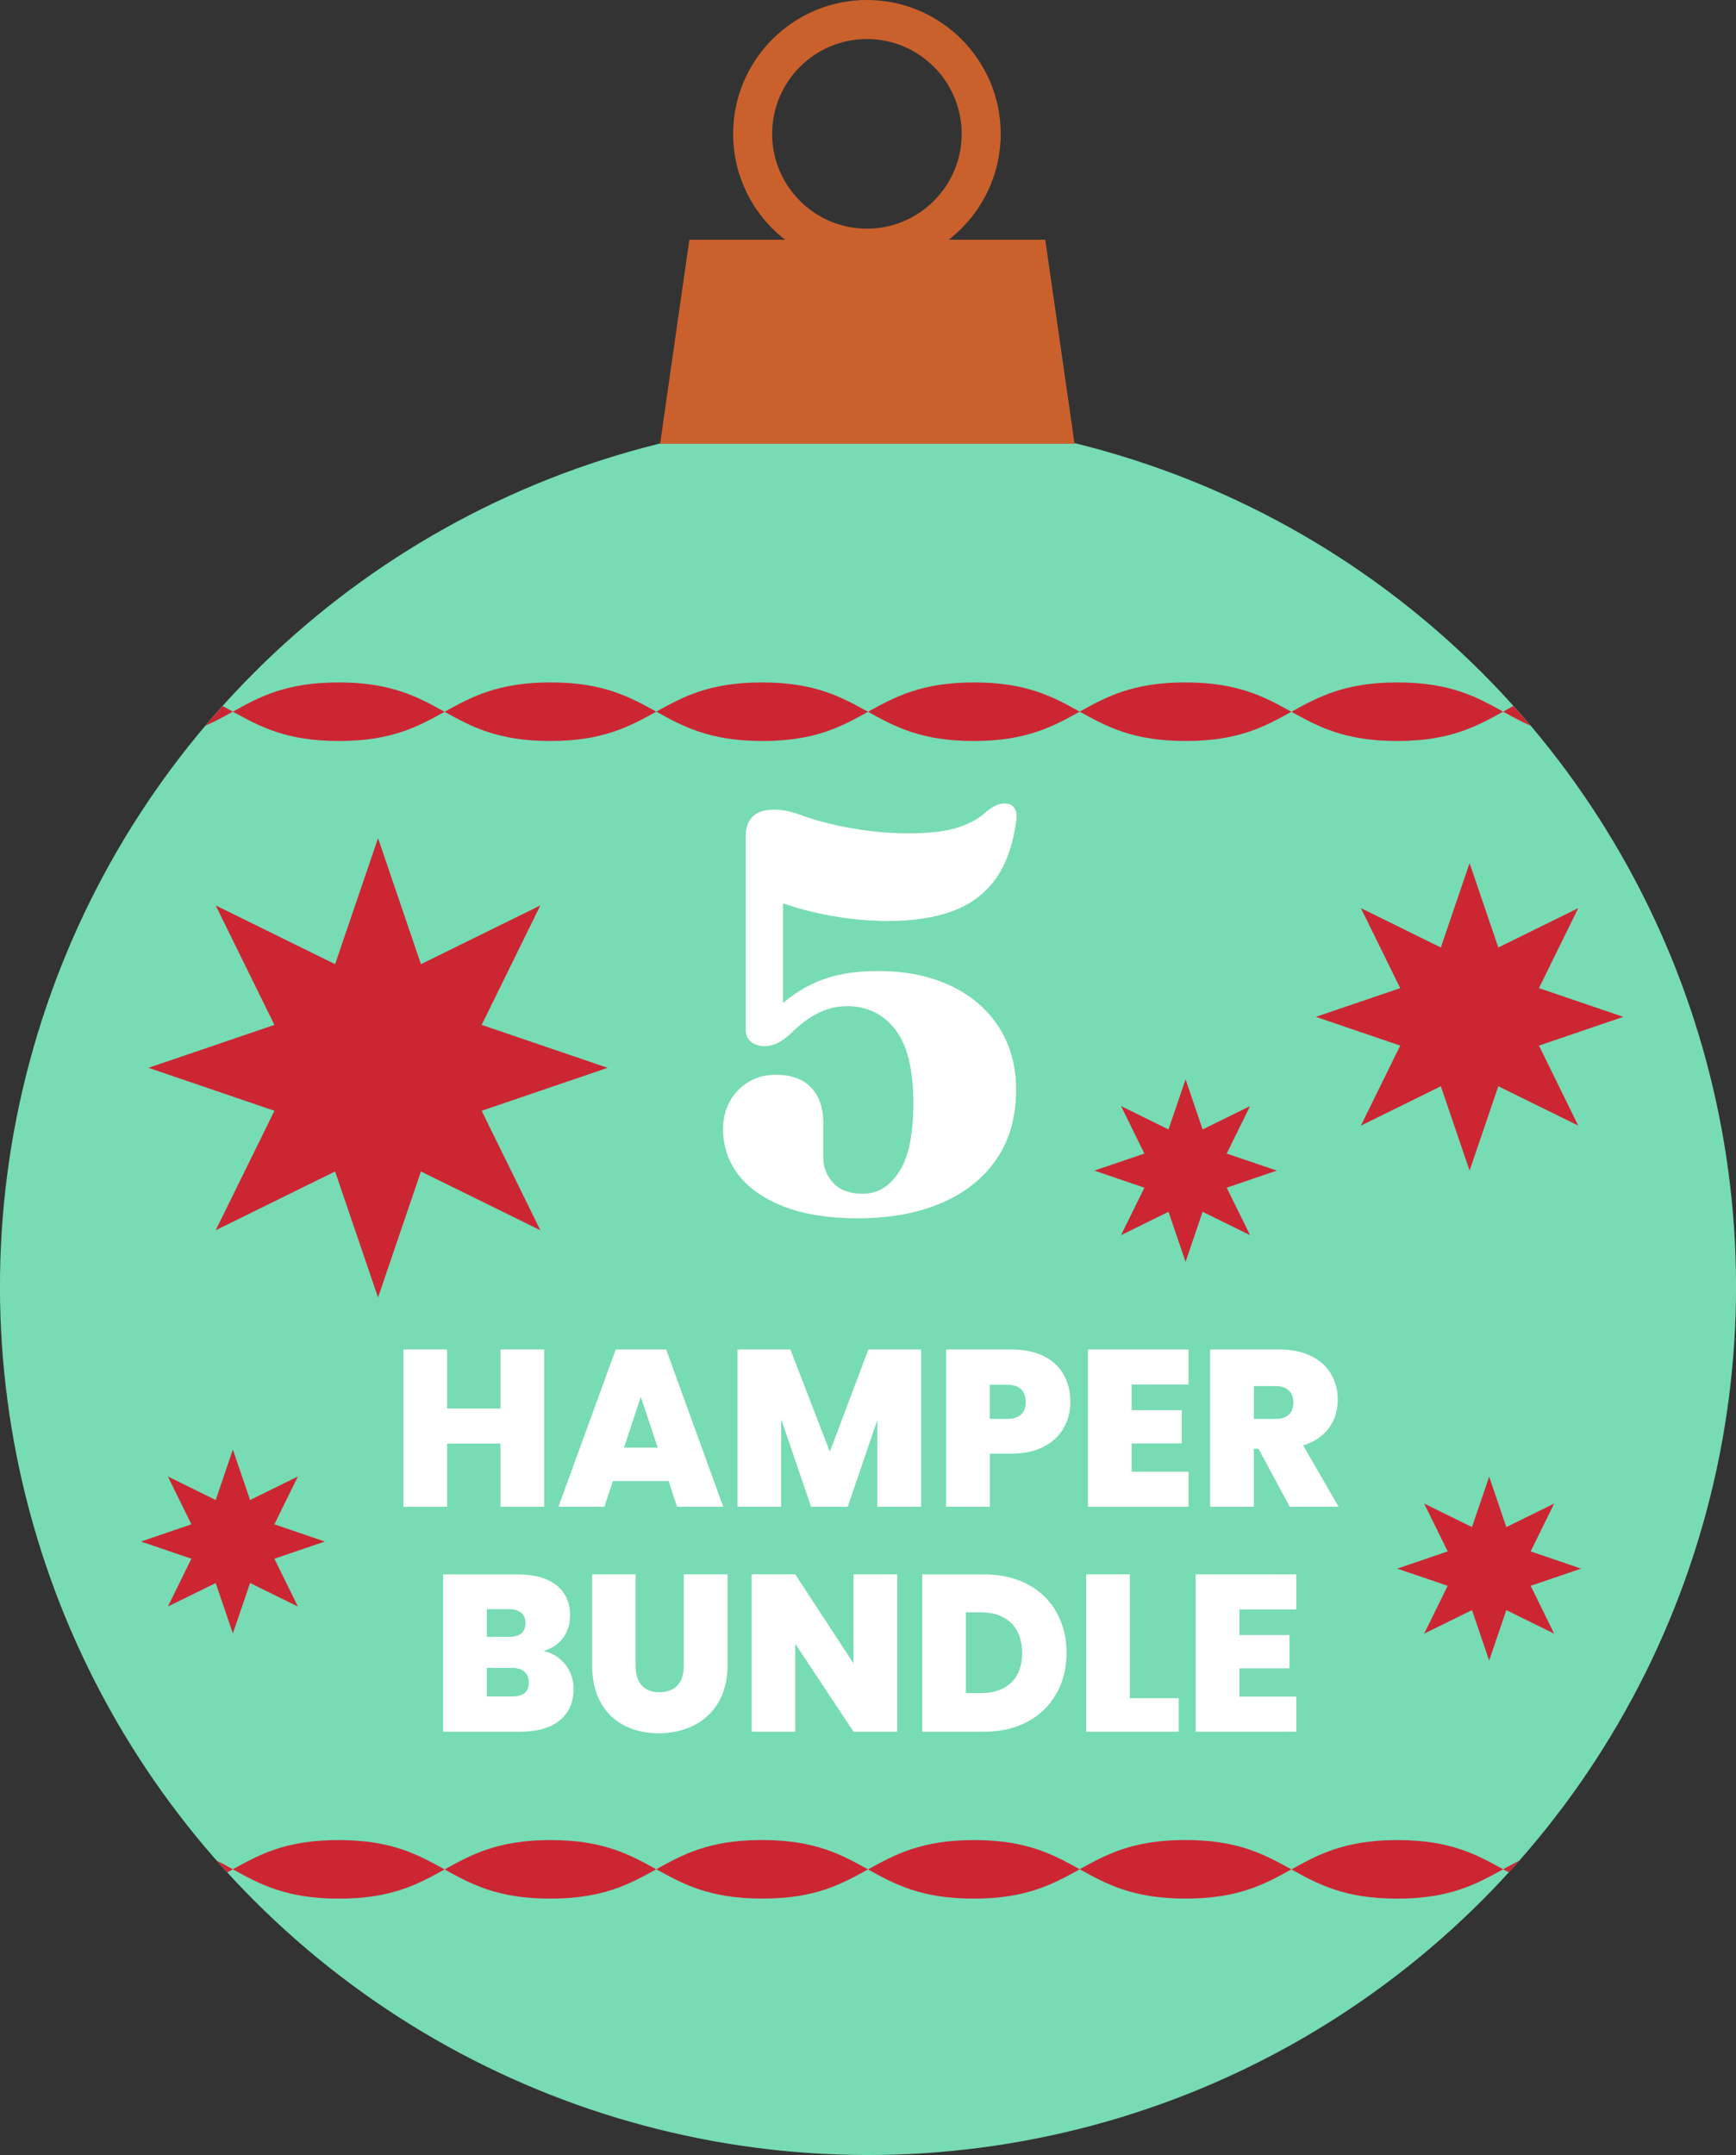 <?xml version="1.0" encoding="UTF-8"?>
<svg id="Layer_1" data-name="Layer 1" xmlns="http://www.w3.org/2000/svg" viewBox="0 0 375.13 465.47">
  <rect x="0" y="0" width="375.13" height="465.47" fill="#333333" stroke="none"/>
  <defs>
    <style>
      .cls-1 {
        fill: #ca612d;
      }

      .cls-2 {
        fill: #77dbb4;
      }

      .cls-3 {
        fill: #fff;
      }

      .cls-4 {
        fill: #cc2633;
      }
    </style>
  </defs>
  <g>
    <circle class="cls-2" cx="187.57" cy="277.9" r="187.57" transform="translate(-141.57 214.02) rotate(-45)"/>
    <g>
      <path class="cls-4" d="M279.06,153.74c5.71,3.16,11.43,6.31,22.85,6.31s17.17-3.17,22.9-6.34c-5.71-3.16-11.43-6.31-22.85-6.31s-17.17,3.17-22.9,6.34Z"/>
      <path class="cls-4" d="M48.1,152.49c-1.26,1.4-2.5,2.83-3.72,4.27,2.12-.94,4.03-1.99,5.94-3.05-.74-.41-1.48-.82-2.23-1.22Z"/>
      <path class="cls-4" d="M50.32,153.71c5.73,3.17,11.45,6.34,22.9,6.34s17.14-3.15,22.85-6.31c-5.73-3.17-11.44-6.34-22.9-6.34s-17.14,3.15-22.85,6.31Z"/>
      <path class="cls-4" d="M324.81,153.71c1.91,1.06,3.82,2.11,5.94,3.05-1.22-1.44-2.46-2.86-3.72-4.27-.75.4-1.49.81-2.23,1.22Z"/>
      <path class="cls-4" d="M187.57,153.74c5.71,3.16,11.43,6.31,22.84,6.31s17.18-3.17,22.91-6.34c-5.71-3.16-11.43-6.31-22.84-6.31s-17.18,3.17-22.91,6.34Z"/>
      <path class="cls-4" d="M96.07,153.74c5.71,3.16,11.43,6.31,22.84,6.31s17.17-3.17,22.9-6.34c-5.71-3.16-11.43-6.31-22.84-6.31s-17.17,3.17-22.9,6.34Z"/>
      <path class="cls-4" d="M233.31,153.71c5.73,3.17,11.45,6.34,22.9,6.34s17.13-3.15,22.84-6.31c-5.73-3.17-11.45-6.34-22.9-6.34s-17.14,3.15-22.84,6.31Z"/>
      <path class="cls-4" d="M141.82,153.71c5.73,3.17,11.45,6.34,22.91,6.34s17.13-3.15,22.84-6.31c-5.73-3.17-11.45-6.34-22.91-6.34s-17.13,3.15-22.84,6.31Z"/>
    </g>
    <g>
      <path class="cls-4" d="M50.32,403.75c5.73,3.17,11.45,6.34,22.9,6.34s17.14-3.15,22.85-6.31c-5.73-3.17-11.44-6.34-22.9-6.34s-17.14,3.15-22.85,6.31Z"/>
      <path class="cls-4" d="M96.07,403.78c5.71,3.16,11.43,6.31,22.84,6.31s17.17-3.17,22.9-6.34c-5.71-3.16-11.43-6.31-22.84-6.31s-17.17,3.17-22.9,6.34Z"/>
      <path class="cls-4" d="M233.31,403.74c5.73,3.17,11.45,6.34,22.9,6.34s17.13-3.15,22.84-6.31c-5.73-3.17-11.45-6.34-22.9-6.34s-17.14,3.15-22.84,6.31Z"/>
      <path class="cls-4" d="M324.81,403.75c.41.22.81.45,1.22.67.77-.84,1.53-1.7,2.29-2.56-1.2.61-2.36,1.25-3.51,1.88Z"/>
      <path class="cls-4" d="M46.82,401.86c.76.86,1.52,1.71,2.29,2.56.41-.22.82-.45,1.22-.67-1.15-.64-2.31-1.27-3.51-1.88Z"/>
      <path class="cls-4" d="M141.82,403.74c5.73,3.17,11.45,6.34,22.91,6.34s17.13-3.15,22.84-6.31c-5.73-3.17-11.45-6.34-22.91-6.34s-17.13,3.15-22.84,6.31Z"/>
      <path class="cls-4" d="M279.06,403.78c5.71,3.16,11.43,6.31,22.85,6.31s17.17-3.17,22.9-6.34c-5.71-3.16-11.43-6.31-22.85-6.31s-17.17,3.17-22.9,6.34Z"/>
      <path class="cls-4" d="M187.57,403.78c5.71,3.16,11.43,6.31,22.84,6.31s17.18-3.17,22.91-6.34c-5.71-3.16-11.43-6.31-22.84-6.31s-17.18,3.17-22.91,6.34Z"/>
    </g>
    <g>
      <polygon class="cls-1" points="232.2 95.86 142.64 95.86 148.96 51.78 225.87 51.78 232.2 95.86"/>
      <path class="cls-1" d="M187.33,57.83c-15.94,0-28.91-12.97-28.91-28.91S171.39,0,187.33,0s28.91,12.97,28.91,28.91-12.97,28.91-28.91,28.91ZM187.33,8.43c-11.29,0-20.48,9.19-20.48,20.48s9.19,20.48,20.48,20.48,20.48-9.19,20.48-20.48-9.19-20.48-20.48-20.48Z"/>
    </g>
    <polygon class="cls-4" points="341.04 196.15 323.77 204.65 317.56 186.43 311.35 204.65 294.08 196.15 302.57 213.43 284.35 219.63 302.57 225.84 294.08 243.12 311.35 234.62 317.56 252.84 323.77 234.62 341.04 243.12 332.55 225.84 350.77 219.63 332.55 213.43 341.04 196.15"/>
    <polygon class="cls-4" points="335.83 324.76 325.5 329.84 321.79 318.95 318.08 329.84 307.75 324.76 312.83 335.09 301.93 338.81 312.83 342.52 307.75 352.85 318.08 347.77 321.79 358.66 325.5 347.77 335.83 352.85 330.76 342.52 341.65 338.81 330.76 335.09 335.83 324.76"/>
    <polygon class="cls-4" points="64.37 318.91 54.04 323.99 50.32 313.1 46.61 323.99 36.28 318.91 41.36 329.24 30.47 332.96 41.36 336.67 36.28 347 46.61 341.92 50.32 352.81 54.04 341.92 64.37 347 59.29 336.67 70.18 332.96 59.29 329.24 64.37 318.91"/>
    <polygon class="cls-4" points="270.12 238.91 259.87 243.95 256.19 233.13 252.5 243.95 242.25 238.91 247.29 249.16 236.48 252.84 247.29 256.53 242.25 266.78 252.5 261.74 256.19 272.55 259.87 261.74 270.12 266.78 265.08 256.53 275.89 252.84 265.08 249.16 270.12 238.91"/>
    <polygon class="cls-4" points="116.76 195.57 90.96 208.25 81.69 181.04 72.41 208.25 46.61 195.57 59.3 221.37 32.08 230.64 59.3 239.92 46.61 265.72 72.41 253.03 81.69 280.24 90.96 253.03 116.76 265.72 104.08 239.92 131.29 230.64 104.08 221.37 116.76 195.57"/>
  </g>
  <path class="cls-3" d="M156.24,244c0-3.47,1.09-6.31,3.27-8.53,2.18-2.22,4.9-3.33,8.16-3.33s5.94.94,7.65,2.81c1.71,1.87,2.57,4.32,2.57,7.35v7.56c0,2.22.73,4.1,2.18,5.65,1.45,1.55,3.59,2.33,6.41,2.33,3.14,0,5.75-1.57,7.8-4.72,2.06-3.14,3.08-8.1,3.08-14.88,0-7.26-1.31-12.56-3.93-15.9-2.62-3.35-6.09-5.02-10.4-5.02-1.49,0-2.93.23-4.32.7-1.39.46-2.75,1.15-4.08,2.06-1.33.91-2.7,2.07-4.11,3.48-1.05.89-1.98,1.51-2.78,1.87-.81.36-1.67.54-2.6.54-1.09,0-2.03-.3-2.81-.91-.79-.6-1.18-1.53-1.18-2.78v-41.79c0-1.77.5-3.15,1.51-4.14,1.01-.99,2.58-1.48,4.72-1.48.89,0,1.84.11,2.87.33,1.03.22,2.39.66,4.08,1.3,1.93.65,4.08,1.23,6.44,1.75,2.36.52,4.86.95,7.5,1.27,2.64.32,5.33.48,8.07.48,4.47,0,8.02-.42,10.64-1.27,2.62-.85,4.66-1.97,6.11-3.39,1.25-.97,2.27-1.53,3.05-1.69.79-.16,1.46-.14,2.03.06.48.16.89.54,1.21,1.15.32.6.38,1.53.18,2.78-.73,5.08-2.23,9.18-4.5,12.31-2.28,3.12-5.34,5.4-9.19,6.83-3.85,1.43-8.5,2.15-13.94,2.15-3.35,0-6.71-.25-10.1-.76-3.39-.5-6.6-1.2-9.64-2.09-3.04-.89-5.71-1.91-8.01-3.08l5.02-5.99v33.26l-3.08-.73c2.18-2.26,4.42-4.11,6.74-5.56,2.32-1.45,4.84-2.52,7.56-3.21,2.72-.69,5.84-1.03,9.34-1.03,5.97,0,11.19,1.06,15.66,3.17,4.48,2.12,7.95,5.1,10.43,8.95,2.48,3.85,3.72,8.36,3.72,13.52,0,5.89-1.42,10.9-4.26,15.03-2.84,4.13-6.82,7.29-11.94,9.46-5.12,2.18-11.11,3.27-17.96,3.27-6.37,0-11.72-.85-16.06-2.54-4.33-1.69-7.6-3.98-9.8-6.86-2.2-2.88-3.3-6.14-3.3-9.77Z"/>
  <g>
    <path class="cls-3" d="M108.14,311.81h-11.52v13.64h-9.45v-33.98h9.45v12.77h11.52v-12.77h9.45v33.98h-9.45v-13.64Z"/>
    <path class="cls-3" d="M144.48,319.91h-12.05l-1.83,5.54h-9.93l12.39-33.98h10.89l12.34,33.98h-9.98l-1.83-5.54ZM138.46,301.69l-3.61,10.99h7.28l-3.66-10.99Z"/>
    <path class="cls-3" d="M159.37,291.47h11.42l8.53,22.08,8.34-22.08h11.38v33.98h-9.45v-18.75l-6.41,18.75h-7.91l-6.46-18.9v18.9h-9.45v-33.98Z"/>
    <path class="cls-3" d="M218.56,313.98h-4.67v11.47h-9.45v-33.98h14.12c8.44,0,12.73,4.77,12.73,11.33,0,5.93-4.1,11.18-12.73,11.18ZM217.64,306.46c2.84,0,4-1.45,4-3.66s-1.16-3.71-4-3.71h-3.76v7.38h3.76Z"/>
    <path class="cls-3" d="M256.83,299.04h-12.29v5.54h10.84v7.18h-10.84v6.12h12.29v7.57h-21.74v-33.98h21.74v7.57Z"/>
    <path class="cls-3" d="M276.39,291.47c8.44,0,12.68,4.82,12.68,10.89,0,4.43-2.41,8.29-7.47,9.83l7.66,13.26h-10.56l-6.75-12.53h-1.01v12.53h-9.45v-33.98h14.89ZM275.62,299.38h-4.67v7.09h4.67c2.55,0,3.86-1.25,3.86-3.57,0-2.12-1.3-3.52-3.86-3.52Z"/>
    <path class="cls-3" d="M112.58,374.04h-16.82v-33.98h16.29c6.89,0,11.13,3.18,11.13,8.82,0,4.1-2.41,6.8-5.74,7.71,4.05.92,6.51,4.34,6.51,8.19,0,5.74-4.1,9.25-11.38,9.25ZM109.97,347.57h-4.77v5.98h4.77c2.31,0,3.57-.96,3.57-2.94s-1.25-3.04-3.57-3.04ZM110.65,360.25h-5.45v6.17h5.5c2.36,0,3.57-.96,3.57-2.99s-1.3-3.18-3.62-3.18Z"/>
    <path class="cls-3" d="M127.95,340.05h9.4v19.71c0,3.52,1.59,5.74,5.16,5.74s5.25-2.22,5.25-5.74v-19.71h9.45v19.71c0,9.69-6.75,14.61-14.89,14.61s-14.36-4.92-14.36-14.61v-19.71Z"/>
    <path class="cls-3" d="M193.88,340.05v33.98h-9.45l-12.58-18.99v18.99h-9.45v-33.98h9.45l12.58,19.23v-19.23h9.45Z"/>
    <path class="cls-3" d="M230.47,357.02c0,9.83-6.89,17.02-17.74,17.02h-13.45v-33.98h13.45c10.85,0,17.74,6.99,17.74,16.97ZM212,365.7c5.45,0,8.87-3.08,8.87-8.68s-3.42-8.77-8.87-8.77h-3.28v17.45h3.28Z"/>
    <path class="cls-3" d="M244.15,340.05v26.75h10.56v7.23h-20v-33.98h9.45Z"/>
    <path class="cls-3" d="M280.11,347.62h-12.29v5.54h10.84v7.18h-10.84v6.12h12.29v7.57h-21.74v-33.98h21.74v7.57Z"/>
  </g>
</svg>